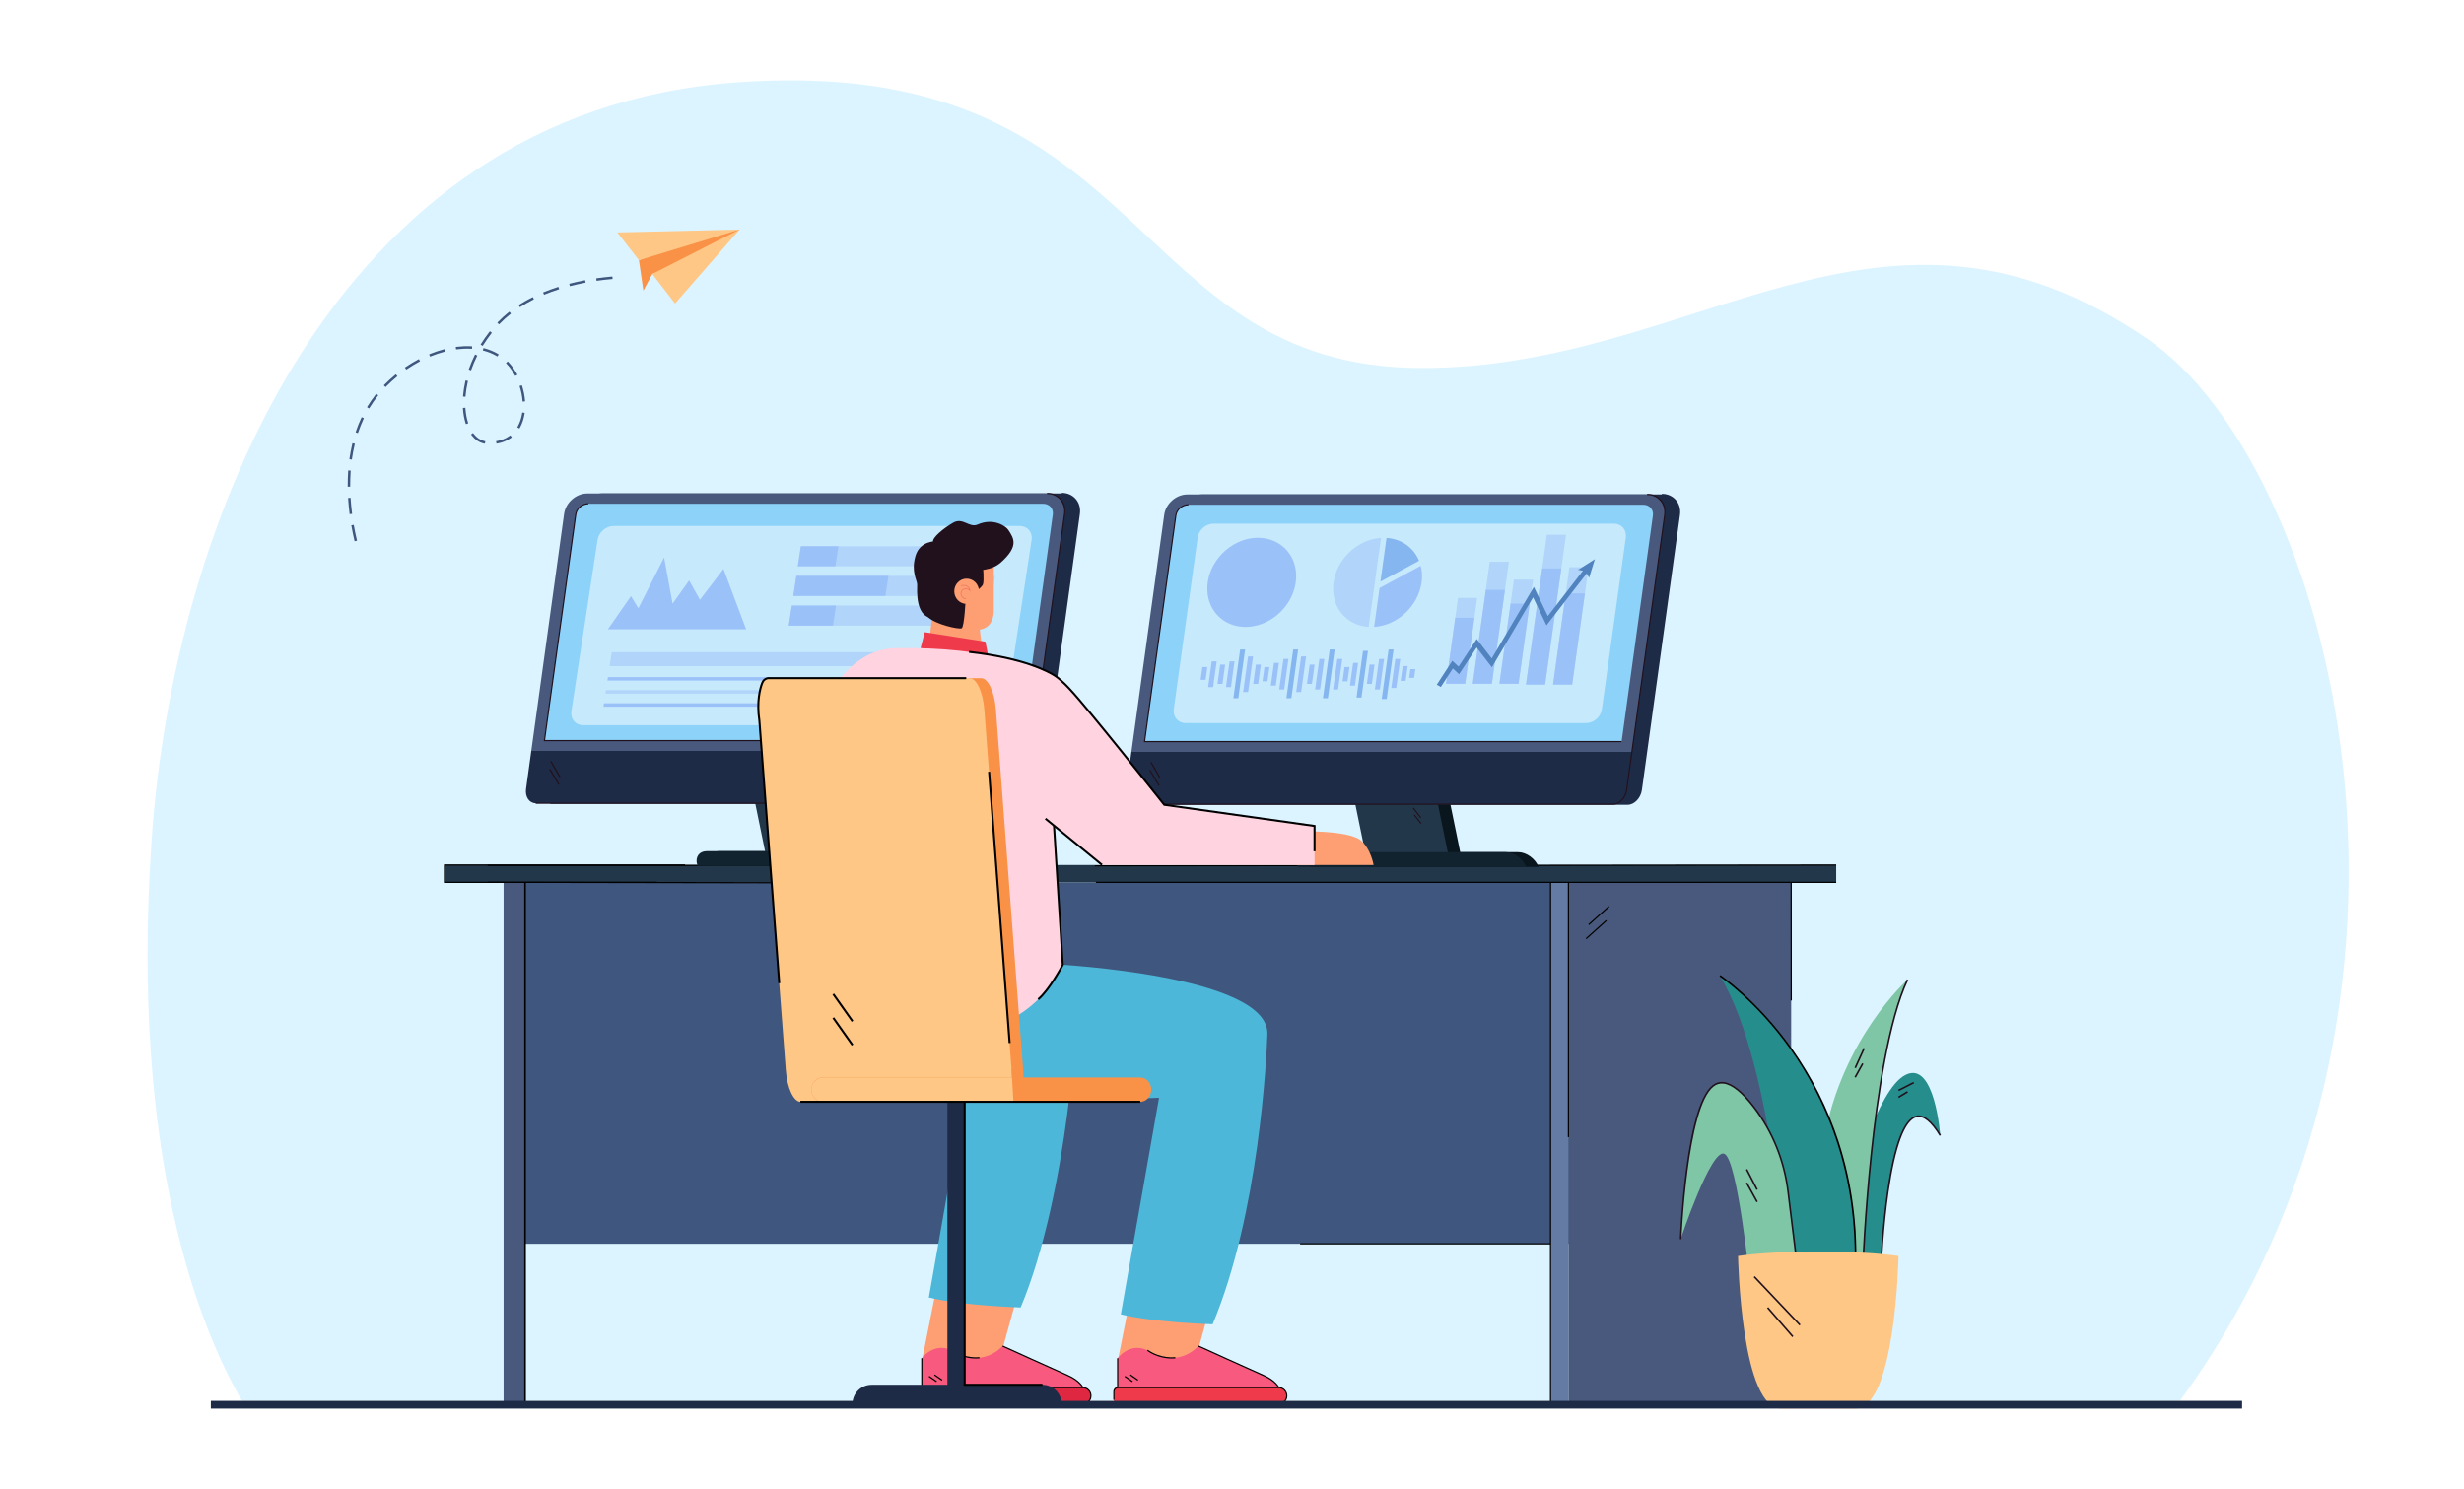 <?xml version="1.0" encoding="UTF-8"?><svg xmlns="http://www.w3.org/2000/svg" viewBox="0 0 3309.17 2000"><defs><style>.cls-1,.cls-2{fill:#9bc1f9;}.cls-3{fill:#3f567e;}.cls-4,.cls-5{fill:#fff;}.cls-6{fill:#647ba3;}.cls-7{fill:#258d8c;}.cls-8{isolation:isolate;}.cls-9{fill:#dcf4ff;}.cls-10{fill:#e02742;}.cls-11{fill:#f07162;}.cls-5,.cls-2{opacity:.5;}.cls-12{fill:#ef3a4c;}.cls-13{fill:#0a161e;}.cls-14{fill:#fe9f73;}.cls-15{fill:#5183bf;}.cls-16{fill:#f7597f;}.cls-17{fill:#8cd2f9;}.cls-18{fill:#f99247;}.cls-19{fill:#fec786;}.cls-20{fill:#1e2b46;}.cls-21{fill:#ffd4e0;}.cls-22{fill:#223749;}.cls-23{fill:#122330;}.cls-24{fill:#7fc6a6;}.cls-25{fill:#86b6ef;}.cls-26{fill:#4cb7d8;}.cls-27{fill:#49597d;}.cls-28{mix-blend-mode:multiply;}.cls-29{fill:#21111d;}</style></defs><g class="cls-8"><g id="Layer_1"><rect class="cls-4" width="3309.17" height="2000"/><g><path class="cls-9" d="M2927.6,1881.68c394.83-540.33,203.61-1257.67-43.61-1426.45-358.73-244.9-603.06,39.5-974.77,39.1-399.65-.43-363.18-425.14-921.92-383.54C443.06,151.32,232.01,711.45,203.58,1128.65c-28.97,425.17,65.07,655.77,121.36,753.03H2927.6Z"/><g class="cls-28"><path class="cls-9" d="M2502.14,982.76c-26.74-3.99-53.52-3.48-79.38,1.16l-36.18-54.09-40.85,17.63-40.85,17.63,14.53,63.43c-21.12,15.63-39.86,34.77-55.3,56.96l-63.84-12.66-16.42,41.35-16.42,41.35,55.14,34.58c-3.99,26.74-3.48,53.52,1.16,79.38l-54.09,36.18,17.63,40.85,17.63,40.85,63.43-14.53c15.63,21.12,34.77,39.86,56.96,55.3l-12.66,63.84,41.35,16.42,41.35,16.42,34.58-55.14c26.74,3.99,53.52,3.48,79.38-1.16l36.18,54.09,40.85-17.63,40.85-17.63-14.53-63.43c21.12-15.63,39.86-34.77,55.3-56.96l63.84,12.66,16.42-41.35,16.42-41.35-55.14-34.58c3.99-26.74,3.48-53.52-1.16-79.38l54.09-36.18-17.63-40.85-17.63-40.85-63.43,14.53c-15.63-21.12-34.77-39.86-56.96-55.3l12.66-63.84-41.35-16.42-41.35-16.42-34.58,55.14Zm119.03,305.07c-34.02,85.68-131.07,127.56-216.75,93.54-85.68-34.02-127.56-131.07-93.54-216.75,34.02-85.68,131.07-127.56,216.75-93.54,85.68,34.02,127.56,131.07,93.54,216.75Z"/></g><g class="cls-28"><path class="cls-9" d="M2810.02,660.88c-13.34-5-27.19-7.68-41.02-8.14l-12.69-31.84-22.99,4.59-22.99,4.59,.51,34.27c-12.6,5.73-24.36,13.53-34.75,23.26l-31.49-13.55-13.01,19.5-13.01,19.5,24.6,23.88c-5,13.34-7.68,27.19-8.14,41.02l-31.84,12.69,4.59,22.98,4.59,22.99,34.27-.51c5.73,12.6,13.52,24.36,23.26,34.75l-13.55,31.49,19.5,13.01,19.5,13.01,23.88-24.6c13.34,5,27.19,7.68,41.02,8.14l12.69,31.84,22.98-4.59,22.98-4.59-.51-34.27c12.6-5.73,24.36-13.52,34.75-23.26l31.49,13.55,13.01-19.5,13.01-19.5-24.6-23.88c5-13.34,7.68-27.19,8.14-41.02l31.84-12.69-4.59-22.98-4.59-22.99-34.27,.51c-5.73-12.6-13.53-24.36-23.26-34.75l13.55-31.49-19.5-13.01-19.5-13.01-23.88,24.6Zm27.75,170.25c-26.95,40.4-81.55,51.29-121.95,24.34-40.4-26.95-51.29-81.55-24.34-121.95,26.95-40.4,81.55-51.29,121.95-24.34,40.4,26.95,51.29,81.55,24.34,121.95Z"/></g><g class="cls-28"><path class="cls-9" d="M490.69,1500.74c-11.09-4.16-22.61-6.39-34.11-6.77l-10.55-26.48-19.11,3.81-19.11,3.81,.42,28.5c-10.48,4.76-20.25,11.25-28.9,19.34l-26.19-11.26-10.82,16.21-10.82,16.21,20.45,19.86c-4.16,11.09-6.39,22.61-6.77,34.11l-26.48,10.55,3.81,19.11,3.81,19.11,28.5-.42c4.76,10.48,11.25,20.25,19.34,28.9l-11.26,26.19,16.21,10.82,16.21,10.82,19.86-20.45c11.09,4.16,22.61,6.39,34.11,6.76l10.55,26.48,19.11-3.81,19.11-3.81-.42-28.5c10.48-4.76,20.25-11.25,28.9-19.34l26.19,11.26,10.82-16.21,10.82-16.21-20.45-19.86c4.16-11.09,6.39-22.61,6.76-34.11l26.48-10.55-3.81-19.11-3.81-19.11-28.5,.42c-4.76-10.48-11.25-20.25-19.34-28.9l11.26-26.19-16.21-10.82-16.21-10.82-19.86,20.45Zm23.08,141.56c-22.41,33.59-67.81,42.65-101.4,20.24-33.59-22.41-42.65-67.81-20.24-101.4,22.41-33.59,67.81-42.65,101.4-20.24,33.59,22.41,42.65,67.81,20.24,101.4Z"/></g><g class="cls-28"><path class="cls-9" d="M649.41,948.84c-23.46,.25-46.34,4.36-67.86,11.89l-38.43-41.38-32.59,20.72-32.59,20.72,21.16,52.35c-15.95,16.29-29.38,35.26-39.57,56.4l-56.44-2.09-8.39,37.69-8.39,37.69,51.99,22.06c.25,23.46,4.36,46.34,11.89,67.86l-41.38,38.43,20.72,32.58,20.72,32.59,52.36-21.16c16.29,15.95,35.26,29.38,56.4,39.57l-2.09,56.44,37.69,8.39,37.69,8.39,22.06-51.99c23.46-.25,46.34-4.36,67.86-11.89l38.43,41.38,32.59-20.71,32.59-20.71-21.16-52.36c15.95-16.29,29.38-35.26,39.56-56.4l56.44,2.09,8.39-37.69,8.39-37.69-51.99-22.06c-.25-23.46-4.36-46.34-11.89-67.86l41.38-38.43-20.71-32.59-20.72-32.59-52.36,21.16c-16.29-15.95-35.26-29.38-56.4-39.57l2.09-56.44-37.69-8.39-37.69-8.39-22.06,51.99Zm143.87,245.06c-17.39,78.09-94.79,127.3-172.88,109.91-78.09-17.39-127.3-94.79-109.91-172.88,17.39-78.09,94.79-127.3,172.88-109.91,78.09,17.39,127.3,94.79,109.91,172.88Z"/></g><rect class="cls-3" x="690.74" y="1185.16" width="1602.91" height="485.52" transform="translate(2984.4 2855.85) rotate(180)"/><rect class="cls-22" x="596.77" y="1161.88" width="1869.26" height="23.28" transform="translate(3062.8 2347.05) rotate(180)"/><rect class="cls-27" x="2106.43" y="1185.16" width="299.11" height="700.6"/><rect class="cls-6" x="2082.37" y="1185.16" width="24.07" height="700.6"/><rect class="cls-27" x="676.35" y="1185.16" width="28.79" height="700.6"/><rect x="1470.46" y="1161.6" width="995.57" height="1.62" transform="translate(-1.24 2.1) rotate(-.06)"/><rect x="654.97" y="1161.6" width="602.14" height="1.62"/><rect x="1471.79" y="1184.35" width="994.24" height="1.62"/><rect x="955.8" y="883.97" width="1.62" height="603.27" transform="translate(-230.69 2140.11) rotate(-89.9)"/><polygon points="596.23 1185.98 882.01 1185.98 882.01 1184.35 597.31 1184.35 597.31 1162.69 920.05 1162.69 920.05 1161.07 596.23 1161.07 596.23 1185.98"/><path d="M2404.84,1343.9h1.62s-.11-156.05-.11-158.74h-1.62c0,2.68,.11,158.74,.11,158.74Z"/><rect x="2081.55" y="1185.16" width="1.62" height="700.6"/><rect x="2105.62" y="1185.16" width="1.62" height="342.23"/><polygon points="2134.16 1242.64 2161.49 1218.16 2160.41 1216.95 2133.07 1241.43 2134.16 1242.64"/><polygon points="2130.69 1261.47 2158.03 1236.98 2156.94 1235.77 2129.61 1260.26 2130.69 1261.47"/><rect x="1746.09" y="1669.88" width="336.27" height="1.62"/><rect x="704.04" y="1185.16" width="2.19" height="700.6"/><g><path class="cls-13" d="M966.04,1143.33h78.15l-44.96-219.19h110.95l44.96,219.19h77.9c10.99,0,23.24,8.91,27.38,19.89h-306.79c-4.13-10.99,1.42-19.89,12.41-19.89Z"/><path class="cls-20" d="M726.18,1059.66l7.06-51.03,44.08-318.42c2.09-15.13,16.06-27.39,31.19-27.39h617.39l.11-.8c15.55,0,26.45,12.65,24.29,28.2l-51.14,369.45c-1.53,11.04-10.16,20.02-19.24,20.02H739.08l.11-.8c-8.65,0-14.48-8.6-13.01-19.22Z"/><polygon class="cls-22" points="1030.18 1156.59 1141.13 1156.59 1093.44 924.15 982.49 924.15 1030.18 1156.59"/><path class="cls-27" d="M713.52,1008.63l44.08-318.42c2.09-15.13,16.06-27.39,31.19-27.39h617.39c15.13,0,25.7,12.26,23.6,27.39l-44.08,318.42H713.52Z"/><path class="cls-20" d="M1385.7,1008.63l-7.06,51.03c-1.47,10.61-9.68,19.22-18.33,19.22H719.47c-8.65,0-14.48-8.6-13.01-19.22l7.06-51.03h672.18Z"/><path class="cls-17" d="M731.17,994.81l42.05-303.74c1.1-7.96,8.68-14.42,16.93-14.42h610.84c8.25,0,14.04,6.45,12.94,14.42l-42.05,303.74H731.17Z"/><path class="cls-23" d="M936.9,1163.23c-4.13-10.99,1.42-19.89,12.41-19.89h267c10.99,0,23.24,8.91,27.38,19.89h-306.79Z"/><path class="cls-29" d="M719.36,1079.68h640.84c9.08,0,17.72-8.98,19.24-20.02l51.14-369.45c2.15-15.55-8.75-28.2-24.29-28.2l-.22,1.61c14.66,0,24.94,11.93,22.91,26.59l-51.14,369.45c-1.41,10.15-9.22,18.41-17.42,18.41H719.58l-.22,1.61Z"/><polygon class="cls-29" points="751.35 1044.22 752.79 1043.29 740.44 1021.99 739 1022.92 751.35 1044.22"/><polygon class="cls-29" points="749.97 1054.3 751.39 1053.35 738.96 1032.63 737.53 1033.58 749.97 1054.3"/><polygon class="cls-29" points="1101.64 1097.57 1102.87 1096.78 1092.53 1083.46 1091.3 1084.25 1101.64 1097.57"/><polygon class="cls-29" points="1101.94 1105.23 1103.16 1104.42 1093.87 1092.69 1092.65 1093.5 1101.94 1105.23"/><path class="cls-29" d="M730.26,995.61h641.51l.22-1.61H732.09l41.94-302.94c1.04-7.51,8.22-13.61,16.02-13.61l.22-1.61c-8.68,0-16.68,6.83-17.85,15.22l-42.16,304.55Z"/><g><path class="cls-5" d="M1328.64,974.17H783.28c-10.39,0-17.53-8.41-15.94-18.79l35.16-230.11c1.59-10.38,11.29-18.79,21.68-18.79h545.36c10.39,0,17.53,8.41,15.94,18.79l-35.16,230.11c-1.59,10.38-11.29,18.79-21.68,18.79Z"/><g><polygon class="cls-2" points="1342.33 733.71 1075.6 733.71 1071.49 760.58 1338.22 760.58 1342.33 733.71"/><polygon class="cls-2" points="1336.23 773.59 1069.51 773.59 1065.4 800.45 1332.13 800.45 1336.23 773.59"/><polygon class="cls-2" points="1330.14 813.47 1063.41 813.47 1059.31 840.33 1326.04 840.33 1330.14 813.47"/><polygon class="cls-1" points="1126.02 733.71 1075.6 733.71 1071.49 760.58 1121.91 760.58 1126.02 733.71"/><polygon class="cls-1" points="1193.18 773.59 1069.51 773.59 1065.4 800.45 1189.07 800.45 1193.18 773.59"/><polygon class="cls-1" points="1122.78 813.47 1063.41 813.47 1059.31 840.33 1118.68 840.33 1122.78 813.47"/></g><polygon class="cls-1" points="816.43 845.28 1002.06 845.28 971.63 764.24 939.99 805.62 925.51 779.7 903.3 810.84 891.89 748.78 857.36 817.07 847.38 800.75 816.43 845.28"/><g><polygon class="cls-2" points="1317.72 894.78 818.74 894.78 821.61 876.05 1320.58 876.05 1317.72 894.78"/><polygon class="cls-1" points="1314.76 914.12 815.79 914.12 816.49 909.54 1315.46 909.54 1314.76 914.12"/><polygon class="cls-2" points="1312.07 931.7 813.1 931.7 813.8 927.11 1312.77 927.11 1312.07 931.7"/><polygon class="cls-1" points="1309.39 949.27 810.42 949.27 811.12 944.69 1310.09 944.69 1309.39 949.27"/></g></g></g><g><path class="cls-13" d="M1771.97,1144.65h78.15l-44.96-219.19h110.95l44.96,219.19h77.9c10.99,0,23.24,8.91,27.38,19.89h-306.79c-4.13-10.99,1.42-19.89,12.41-19.89Z"/><path class="cls-20" d="M1532.12,1060.98l7.06-51.03,44.08-318.42c2.09-15.13,16.06-27.39,31.19-27.39h617.39l.11-.8c15.55,0,26.45,12.65,24.29,28.2l-51.14,369.45c-1.53,11.04-10.16,20.02-19.24,20.02h-640.84l.11-.8c-8.65,0-14.48-8.6-13.01-19.22Z"/><polygon class="cls-22" points="1836.11 1157.91 1947.06 1157.91 1899.38 925.46 1788.43 925.46 1836.11 1157.91"/><path class="cls-27" d="M1519.46,1009.95l44.08-318.42c2.09-15.13,16.06-27.39,31.19-27.39h617.39c15.13,0,25.7,12.26,23.6,27.39l-44.08,318.42h-672.18Z"/><path class="cls-20" d="M2191.64,1009.95l-7.06,51.03c-1.47,10.61-9.68,19.22-18.33,19.22h-640.84c-8.65,0-14.48-8.6-13.01-19.22l7.06-51.03h672.18Z"/><path class="cls-17" d="M1537.11,996.12l42.05-303.74c1.1-7.96,8.68-14.42,16.93-14.42h610.84c8.25,0,14.04,6.45,12.94,14.42l-42.05,303.74h-640.71Z"/><path class="cls-23" d="M1742.83,1164.54c-4.13-10.99,1.42-19.89,12.41-19.89h267c10.99,0,23.24,8.91,27.38,19.89h-306.79Z"/><path class="cls-29" d="M1525.3,1081h640.84c9.08,0,17.72-8.98,19.24-20.02l51.14-369.45c2.15-15.55-8.75-28.2-24.29-28.2l-.22,1.61c14.66,0,24.94,11.93,22.91,26.59l-51.14,369.45c-1.41,10.15-9.22,18.41-17.42,18.41h-640.84l-.22,1.61Z"/><polygon class="cls-29" points="1557.29 1045.54 1558.73 1044.6 1546.37 1023.3 1544.94 1024.24 1557.29 1045.54"/><polygon class="cls-29" points="1555.9 1055.62 1557.33 1054.66 1544.89 1033.94 1543.47 1034.9 1555.9 1055.62"/><polygon class="cls-29" points="1907.58 1098.89 1908.81 1098.09 1898.47 1084.77 1897.24 1085.57 1907.58 1098.89"/><polygon class="cls-29" points="1907.87 1106.55 1909.09 1105.74 1899.8 1094.01 1898.59 1094.82 1907.87 1106.55"/><path class="cls-29" d="M1536.2,996.92h641.51l.22-1.61h-639.91l41.94-302.94c1.04-7.51,8.22-13.61,16.02-13.61l.22-1.61c-8.68,0-16.68,6.83-17.85,15.22l-42.16,304.55Z"/><g><path class="cls-5" d="M2130.21,971.29h-537.91c-10.25,0-17.38-8.42-15.93-18.8l32.11-230.33c1.45-10.39,10.93-18.8,21.18-18.8h537.91c10.25,0,17.38,8.42,15.93,18.8l-32.11,230.33c-1.45,10.39-10.93,18.8-21.18,18.8Z"/><g><polygon class="cls-2" points="2075.08 919.54 2049.43 919.54 2077.48 718.35 2103.13 718.35 2075.08 919.54"/><polygon class="cls-2" points="2039.41 918.41 2013.75 918.41 2033.25 778.59 2058.9 778.59 2039.41 918.41"/><polygon class="cls-2" points="2111.43 919.54 2085.77 919.54 2107.75 761.94 2133.4 761.94 2111.43 919.54"/><polygon class="cls-2" points="2003.58 918.41 1977.92 918.41 2000.76 754.61 2026.42 754.61 2003.58 918.41"/><polygon class="cls-2" points="1967.75 918.41 1942.09 918.41 1958.16 803.17 1983.81 803.17 1967.75 918.41"/><g><polygon class="cls-1" points="2075.08 919.54 2049.43 919.54 2071.17 763.59 2096.83 763.59 2075.08 919.54"/><polygon class="cls-1" points="2039.41 918.41 2013.75 918.41 2028.75 810.81 2054.41 810.81 2039.41 918.41"/><polygon class="cls-1" points="2111.43 919.54 2085.77 919.54 2102.84 797.13 2128.5 797.13 2111.43 919.54"/><polygon class="cls-1" points="2003.58 918.41 1977.92 918.41 1995.5 792.36 2021.15 792.36 2003.58 918.41"/><polygon class="cls-1" points="1967.75 918.41 1942.09 918.41 1954.45 829.73 1980.11 829.73 1967.75 918.41"/></g><polygon class="cls-15" points="2141.95 751.1 2119.31 765.4 2125.95 766.59 2078.76 827.54 2060.01 788.36 2003.41 884.47 1983.24 858.3 1958.87 895.36 1950.49 887.59 1929.61 919.67 1935.01 922.73 1951.18 897.89 1959.53 905.64 1983.13 869.74 2003.63 896.35 2058.97 802.37 2076.95 839.95 2131.01 770.13 2134.17 776.07 2141.95 751.1"/></g><g><polygon class="cls-1" points="1629.18 922.97 1622.52 922.97 1627.35 888.32 1634.01 888.32 1629.18 922.97"/><polygon class="cls-1" points="1641.77 918.64 1635.11 918.64 1638.74 892.65 1645.39 892.65 1641.77 918.64"/><polygon class="cls-1" points="1653.15 922.97 1646.49 922.97 1651.33 888.32 1657.98 888.32 1653.15 922.97"/><polygon class="cls-25" points="1663.06 937.87 1656.4 937.87 1665.54 872.36 1672.19 872.36 1663.06 937.87"/><polygon class="cls-1" points="1676.2 929.58 1669.54 929.58 1676.22 881.71 1682.87 881.71 1676.2 929.58"/><polygon class="cls-25" points="1783.37 937.87 1776.72 937.87 1785.85 872.36 1792.5 872.36 1783.37 937.87"/><polygon class="cls-1" points="1796.99 926.16 1790.33 926.16 1796.06 885.13 1802.71 885.13 1796.99 926.16"/><polygon class="cls-1" points="1809.67 915.22 1803.01 915.22 1805.68 896.07 1812.34 896.07 1809.67 915.22"/><polygon class="cls-1" points="1819.67 920.92 1813.01 920.92 1817.27 890.37 1823.93 890.37 1819.67 920.92"/><polygon class="cls-25" points="1828.45 937.02 1821.8 937.02 1830.55 874.27 1837.2 874.27 1828.45 937.02"/><polygon class="cls-1" points="1842.39 918.64 1835.73 918.64 1839.36 892.65 1846.01 892.65 1842.39 918.64"/><polygon class="cls-1" points="1853.12 926.16 1846.47 926.16 1852.19 885.13 1858.84 885.13 1853.12 926.16"/><polygon class="cls-25" points="1862.31 938.93 1855.65 938.93 1864.93 872.36 1871.59 872.36 1862.31 938.93"/><polygon class="cls-1" points="1875.15 924.11 1868.5 924.11 1873.93 885.13 1880.59 885.13 1875.15 924.11"/><polygon class="cls-1" points="1887.73 914.59 1881.07 914.59 1883.85 894.65 1890.51 894.65 1887.73 914.59"/><polygon class="cls-1" points="1899.17 910.51 1892.52 910.51 1894.16 898.73 1900.81 898.73 1899.17 910.51"/><polygon class="cls-1" points="1619.09 913.17 1612.43 913.17 1614.82 896.07 1621.47 896.07 1619.09 913.17"/><polygon class="cls-25" points="1734.29 937.87 1727.64 937.87 1736.77 872.36 1743.42 872.36 1734.29 937.87"/><polygon class="cls-1" points="1747.43 929.58 1740.78 929.58 1747.45 881.71 1754.11 881.71 1747.43 929.58"/><polygon class="cls-1" points="1689.71 918.64 1683.06 918.64 1686.68 892.65 1693.33 892.65 1689.71 918.64"/><polygon class="cls-1" points="1702.17 915.22 1695.52 915.22 1698.19 896.07 1704.84 896.07 1702.17 915.22"/><polygon class="cls-1" points="1761.92 918.64 1755.27 918.64 1758.89 892.65 1765.54 892.65 1761.92 918.64"/><polygon class="cls-1" points="1772.86 926.16 1766.2 926.16 1771.93 885.13 1778.58 885.13 1772.86 926.16"/><polygon class="cls-1" points="1713.36 920.92 1706.71 920.92 1710.97 890.37 1717.62 890.37 1713.36 920.92"/><polygon class="cls-1" points="1724.62 926.16 1717.97 926.16 1723.69 885.13 1730.34 885.13 1724.62 926.16"/></g><ellipse class="cls-1" cx="1681.13" cy="782.33" rx="63.83" ry="55.44" transform="translate(-53.62 1437.21) rotate(-45.64)"/><g><path class="cls-2" d="M1854.71,722.58c-31.19,1.94-59.3,27.94-63.73,59.75-4.44,31.81,16.43,57.81,47.07,59.75l16.66-119.49Z"/><path class="cls-25" d="M1853.93,781.27l51.86-28.05c-7.12-17.33-23.21-29.35-43.68-30.65l-8.18,58.69Z"/><path class="cls-1" d="M1852.72,789.93l-7.27,52.15c31.19-1.94,59.3-27.94,63.73-59.75,1.1-7.89,.63-15.42-1.15-22.32l-55.32,29.91Z"/></g></g></g><g><g><path class="cls-14" d="M1334.71,753.43v66.88s.94,22.61-18.84,25.43l3.69,30.16c1.37,11.21-5.33,21.95-16.1,25.36-5.27,1.67-11.55,2.88-18.68,2.88-22.61,0-34.86-16.96-36.74-25.43-1.88-8.48,3.77-48.99,3.77-48.99l-.69-19.9,2.57-77.12,81.02,20.72Z"/><path class="cls-29" d="M1256.33,736.42l15.77,22.33s47.79,18.56,72.28-3.42c24.49-21.98,16.96-32.54,9.78-43.54-3.54-5.42-20.44-16.47-41.16-7.27-11.31,5.02-19.68-9.96-32.87-2.43-13.19,7.54-28.75,20.59-27.01,25.75,1.74,5.16,3.21,8.58,3.21,8.58Z"/><path class="cls-29" d="M1257.28,727s-21.75-1.05-27.82,19.89c-6.07,20.93,2.09,31.9,2.3,38.14,.21,6.24-4.02,48.32,25.52,45.18l7.98-69.5-10.28-27.67,2.3-6.03Z"/><path class="cls-29" d="M1320.14,759.97s1.79,19.65,0,25.01c-1.79,5.36-23.23,19.65-23.23,19.65,0,0-1.79,37.52-5.36,39.3-3.57,1.79-35.25-5.11-45.32-15.06-10.06-9.95,.65-88.55,.65-88.55,0,0,8.93-10.72,17.87-12.51s51.81-5.36,50.02,0c-1.79,5.36,5.36,32.16,5.36,32.16Z"/><g><ellipse class="cls-14" cx="1298.18" cy="794.24" rx="16.6" ry="16.96"/><path class="cls-11" d="M1296.95,804.64c-3.45,0-5.75-2.65-6.51-5.29-.9-3.13,.13-6.17,2.62-7.75,3.68-2.33,7.01-.84,8.72,.31-.72-1.92-1.84-3.33-3.35-4.17-3.27-1.84-7.33-.5-7.37-.49-.24,.08-.5-.05-.58-.3-.08-.25,.05-.51,.29-.6,.18-.06,4.47-1.48,8.1,.55,2.09,1.17,3.52,3.25,4.24,6.18l.4,1.64-1.17-1.19c-.17-.17-4.11-4.09-8.78-1.13-2.58,1.64-2.81,4.62-2.22,6.68,.61,2.14,2.45,4.62,5.62,4.62,.03,0,.06,0,.1,0,.25,0,.46,.21,.46,.46,0,.26-.2,.47-.45,.48-.03,0-.07,0-.1,0Z"/></g></g><polygon class="cls-12" points="1326.91 879.6 1323.39 861.96 1241.93 849.18 1236.35 870.47 1272.87 879.6 1326.91 879.6"/><path class="cls-14" d="M1761.63,1116.69s52.34,.3,66.04,12.17c13.69,11.87,17.04,33.02,17.04,33.02h-103.47l20.39-45.19Z"/><g><polygon class="cls-14" points="1338.71 1839.99 1238.82 1824.36 1260.1 1717.7 1368.6 1731.68 1338.71 1839.99"/><g><path class="cls-10" d="M1237.18,1863.82h94l38.11-42.59,69.71,42.59h15.01c5.17,0,9.92,3.59,10.89,8.8,1.31,7.01-3.89,13.15-10.49,13.15h-218.57c-1.61,0-2.91-1.34-2.91-2.98v-14.61c0-2.41,1.9-4.36,4.25-4.36Z"/><path class="cls-16" d="M1238.02,1863.94v-39.58s15.83-21.86,39.93-10.7c0,0,36.46,26.53,68.6-5.58l79.81,36.32s21.88,7.5,27.81,19.54h-216.15Z"/><rect x="1237.22" y="1824.36" width="1.6" height="39.39"/><path d="M1310.63,1824.79c3.05,0,4.9-.27,4.95-.28l-.24-1.62c-.19,.03-19.03,2.74-36.94-9.91l-.91,1.35c12.84,9.06,26.15,10.46,33.13,10.46Z"/><polygon points="1257.44 1856.55 1258.33 1855.19 1248.14 1848.13 1247.25 1849.5 1257.44 1856.55"/><polygon points="1264.75 1854.55 1265.64 1853.19 1255.45 1846.14 1254.56 1847.5 1264.75 1854.55"/><path d="M1461.85,1883.86c2.58-2.25,4.06-5.52,4.06-8.99,0-6.5-5.16-11.79-11.5-11.79h-216.11c-3.4,0-6.16,2.84-6.16,6.32v10.94h1.6v-10.94c0-2.58,2.05-4.68,4.56-4.68h216.11c5.46,0,9.9,4.55,9.9,10.15,0,2.99-1.27,5.81-3.5,7.74l1.03,1.25Z"/><path d="M1453.69,1864.24l1.45-.7c-.18-.39-4.56-9.59-20.89-16.74-16.05-7.02-86.66-39.15-87.37-39.47l-.65,1.5c.71,.32,71.33,32.45,87.39,39.48,15.72,6.88,20.03,15.84,20.07,15.93Z"/></g></g><g><polygon class="cls-14" points="1601.74 1839.99 1501.85 1824.36 1523.14 1717.7 1631.63 1731.68 1601.74 1839.99"/><g><path class="cls-12" d="M1500.22,1863.82h94l38.11-42.59,69.71,42.59h15.01c5.17,0,9.92,3.59,10.89,8.8,1.31,7.01-3.89,13.15-10.49,13.15h-218.57c-1.61,0-2.91-1.34-2.91-2.98v-14.61c0-2.41,1.9-4.36,4.25-4.36Z"/><path class="cls-16" d="M1501.05,1863.94v-39.58s15.83-21.86,39.93-10.7c0,0,36.46,26.53,68.6-5.58l79.81,36.32s21.88,7.5,27.81,19.54h-216.15Z"/><rect x="1500.25" y="1824.36" width="1.6" height="39.39"/><path d="M1573.66,1824.79c3.05,0,4.9-.27,4.95-.28l-.24-1.62c-.19,.03-19.03,2.74-36.94-9.91l-.91,1.35c12.84,9.06,26.15,10.46,33.13,10.46Z"/><polygon points="1520.48 1856.55 1521.37 1855.19 1511.17 1848.13 1510.28 1849.5 1520.48 1856.55"/><polygon points="1527.79 1854.55 1528.68 1853.19 1518.49 1846.14 1517.59 1847.5 1527.79 1854.55"/><path d="M1724.89,1883.86c2.58-2.25,4.06-5.52,4.06-8.99,0-6.5-5.16-11.79-11.5-11.79h-216.11c-3.4,0-6.16,2.84-6.16,6.32v10.94h1.6v-10.94c0-2.58,2.05-4.68,4.56-4.68h216.11c5.46,0,9.9,4.55,9.9,10.15,0,2.99-1.27,5.81-3.5,7.74l1.03,1.25Z"/><path d="M1716.73,1864.24l1.45-.7c-.18-.39-4.56-9.59-20.89-16.74-16.05-7.02-86.66-39.15-87.37-39.47l-.65,1.5c.71,.32,71.33,32.45,87.39,39.48,15.72,6.88,20.03,15.84,20.07,15.93Z"/></g></g><path class="cls-26" d="M1441.7,1322.74c-25.39-67.81-104.36-83.96-104.36-83.96,0,0-168.69-22.36-196.29,24.12-56.93,95.87,1.71,176.74,51.84,187.87,12.18,2.71,32.75,1.17,55.88,1.87,18.62,.56,50.05-.71,50.05-.71l-51.38,290.92c45.81,11.1,123.29,13.35,123.29,13.35,62.41-148.13,81.51-405.33,70.98-433.47Z"/><path class="cls-26" d="M1702.13,1389.12c2.55-78.92-282.55-93.71-282.55-93.71,0,0-160.47-56.36-188.08-9.87-56.93,95.87,1.7,176.74,51.84,187.87,12.18,2.71,32.76,1.08,55.88,1.87,66.38,2.27,158.87,1.02,172.96,.8l.02,.03,44.42-1.55-51.38,290.92c45.81,11.1,123.29,13.35,123.29,13.35,62.41-148.13,72.62-359.69,73.59-389.72Z"/><path class="cls-21" d="M1765.43,1109.44l-201.83-28.43s-125.08-159.19-142.13-170.56c-17.06-11.37-90.96-42.64-218.88-39.8-127.92,2.84-150.66,278.58-150.66,278.58,0,0,201.47,231.72,210.36,233.1,121.37,18.84,165.03-86.44,165.03-86.44l-11.78-186.73,64.49,52.73h285.41v-52.44Z"/><path d="M1194.97,1309.77c.83-.06,1.47-.75,1.47-1.59-.57-69.04-3.6-363.25-3.59-364.28,0-.87-.69-1.58-1.57-1.59-.89,0-1.58,.69-1.59,1.57,0,1.03,3.02,295.26,3.59,364.33,0,.87,.72,1.57,1.59,1.57,.03,0,.07,0,.1,0Z"/><path class="cls-18" d="M1337.48,952.86l36.7,485.16c1.75,23.16-4.14,41.93-13.16,41.93h-270.58c-9.02,0-17.75-18.77-19.5-41.93l-36.7-485.16c-1.75-23.16,4.14-41.93,13.16-41.93h270.58c9.02,0,17.75,18.77,19.5,41.93Z"/><path class="cls-19" d="M1321.93,952.86l36.7,485.16c1.75,23.16-4.14,41.93-13.16,41.93h-270.58c-9.02,0-17.75-18.77-19.5-41.93l-36.7-485.16c-1.75-23.16,4.14-41.93,13.16-41.93h270.58c9.02,0,17.75,18.77,19.5,41.93Z"/><path class="cls-18" d="M1531.35,1447.33h-426.97c-8.15,0-14.76,7.3-14.76,16.31s6.61,16.31,14.76,16.31h426.97c8.15,0,14.76-7.3,14.76-16.31s-6.61-16.31-14.76-16.31Z"/><path class="cls-19" d="M1358.21,1447.33h-252.85c-8.69,0-15.74,7.3-15.74,16.31s7.05,16.31,15.74,16.31h252.85c.44,0,2.39,.04,2.81,0,8.08-.69,12.93-7.76,12.93-16.31,0-9.01-7.05-16.31-15.74-16.31Z"/><polygon class="cls-18" points="1358.41 1435.09 1361.03 1479.95 1390.36 1479.95 1372.4 1447.33 1358.41 1435.09"/><path class="cls-20" d="M1400.02,1860.06h-104.46v-380.11h-23.21v380.11h-101.75c-14.2,0-25.71,11.51-25.71,25.71h280.82c0-14.2-11.51-25.71-25.71-25.71Z"/><path d="M1045.15,1320.78l-26.68-352.68c-3.86-25.6,.78-43.08,3.89-51.21,2.62-6.85,8.71-7.79,11.69-7.32h263.61v2.74h-263.84l-.12-.02c-.25-.04-6.28-.95-8.78,5.58-3.01,7.88-7.5,24.84-3.73,49.92l26.69,352.78-2.73,.21Z"/><rect x="1340.69" y="1036.22" width="2.74" height="365.37" transform="translate(-88.12 104.71) rotate(-4.33)"/><rect x="1074.89" y="1478.58" width="456.46" height="2.74"/><rect x="1130.61" y="1331.27" width="2.74" height="44.73" transform="translate(-573.89 902.3) rotate(-35.28)"/><rect x="1130.61" y="1363.16" width="2.74" height="44.73" transform="translate(-592.32 908.19) rotate(-35.28)"/><polygon points="1400.02 1861.43 1294.19 1861.43 1294.19 1479.95 1296.93 1479.95 1296.93 1858.69 1400.02 1858.69 1400.02 1861.43"/><path d="M1764.06,1143.47h2.74v-35.22l-202.46-28.52c-6.57-8.28-103.99-131.06-126.11-154.41-.43-.49-11.38-12.74-20.77-18.87-8.34-5.44-41.33-23.85-115.9-32.19l-.3,2.72c73.97,8.27,106.5,26.4,114.71,31.76,9.08,5.93,20.14,18.3,20.25,18.43,22.72,23.99,125.29,153.38,126.32,154.69l.34,.43,201.19,28.34v32.84Z"/><path d="M1395.22,1343.38c16-13.76,32.61-45.51,33.3-46.86l.18-.34-11.81-187.11-2.73,.17,11.76,186.35c-1.84,3.48-17.74,33.03-32.48,45.71l1.79,2.08Z"/><rect x="1440.68" y="1081.79" width="2.74" height="98.1" transform="translate(-346.09 1531.9) rotate(-50.75)"/></g><g><path class="cls-3" d="M479.49,726.23l-3.25,.76-.38-1.62c-1.4-5.95-2.65-12.05-3.74-18.12l-.29-1.64,3.28-.59,.29,1.64c1.07,6.01,2.32,12.05,3.7,17.94l.38,1.62Zm-6.62-36.02l-3.31,.41-.2-1.65c-.76-6.16-1.35-12.36-1.75-18.41l-.11-1.66,3.33-.22,.11,1.66c.39,5.99,.98,12.12,1.73,18.22l.2,1.65Zm203.7-96.82h0c-2.56,.96-5.28,1.71-8.11,2.22l-1.64,.3-.59-3.28,1.64-.3c2.63-.47,5.16-1.16,7.52-2.05h0c3.11-1.17,6.02-2.72,8.65-4.6l1.36-.97,1.94,2.71-1.36,.97c-2.86,2.05-6.03,3.73-9.41,5Zm-25.46,2.64l-1.62-.39c-6.08-1.45-11.41-5.05-15.86-10.7l-1.03-1.31,2.62-2.06,1.03,1.31c3.97,5.04,8.69,8.25,14.01,9.52l1.62,.39-.77,3.24Zm46.55-20.46l-2.93-1.6,.8-1.46c2.69-4.93,4.58-10.6,5.6-16.83l.27-1.65,3.29,.54-.27,1.64c-1.08,6.61-3.09,12.63-5.97,17.89l-.8,1.46Zm-227.35,78.15h-3.33v-1.66c-.02-6.27,.18-12.49,.58-18.5l.11-1.66,3.33,.23-.11,1.66c-.4,5.93-.6,12.08-.58,18.27v1.67Zm158.53-85.06l-3.19,.98-.49-1.59c-1.72-5.6-2.85-11.79-3.36-18.42l-.13-1.66,3.32-.25,.13,1.66c.49,6.38,1.57,12.33,3.22,17.69l.49,1.59Zm76.35-29.54l-3.32,.29-.14-1.66c-.52-5.9-1.69-11.84-3.5-17.66l-.49-1.59,3.18-.99,.49,1.59c1.87,6.05,3.1,12.23,3.63,18.36l.15,1.66Zm-232.62,78.15l-3.3-.48,.24-1.65c.91-6.2,2.07-12.33,3.46-18.21l.38-1.62,3.24,.77-.38,1.62c-1.37,5.78-2.51,11.81-3.41,17.92l-.24,1.65Zm152.57-84.34l-3.32-.29,.15-1.66c.52-6.01,1.5-12.2,2.9-18.38l.37-1.63,3.25,.74-.37,1.63c-1.36,6.03-2.32,12.07-2.83,17.93l-.14,1.66Zm66.83-27.96l-.81-1.46c-1.15-2.07-2.4-4.09-3.69-6.02-2.05-3.04-4.34-5.9-6.82-8.49l-1.15-1.21,2.41-2.3,1.15,1.21c2.6,2.72,5.01,5.73,7.17,8.92,1.35,2,2.64,4.1,3.84,6.26l.81,1.46-2.91,1.62Zm-211.26,76.79l-3.15-1.08,.54-1.58c2.02-5.91,4.34-11.7,6.9-17.22l.7-1.51,3.02,1.4-.7,1.51c-2.51,5.41-4.79,11.1-6.77,16.89l-.54,1.58Zm151.94-84.3l-3.14-1.12,.56-1.57c2.05-5.75,4.48-11.5,7.22-17.1l.73-1.5,3,1.46-.73,1.5c-2.69,5.49-5.07,11.13-7.08,16.76l-.56,1.57Zm-136.92,51.22l-2.84-1.74,.87-1.42c3.23-5.28,6.79-10.41,10.59-15.24l1.03-1.31,2.62,2.06-1.03,1.31c-3.72,4.73-7.21,9.75-10.37,14.92l-.87,1.42Zm172.33-69.84l-1.44-.83c-5.04-2.91-10.61-5.19-16.56-6.8l-1.61-.44,.87-3.22,1.61,.43c6.22,1.68,12.06,4.08,17.35,7.13l1.44,.83-1.66,2.89Zm-150.2,41.08l-2.37-2.35,1.17-1.18c4.34-4.37,8.95-8.58,13.69-12.51l1.28-1.06,2.13,2.57-1.28,1.06c-4.66,3.86-9.19,8-13.45,12.29l-1.17,1.18Zm130.39-55.28l-2.82-1.77,.88-1.41c3.24-5.17,6.82-10.29,10.62-15.2l1.02-1.32,2.63,2.04-1.02,1.32c-3.74,4.82-7.25,9.85-10.43,14.93l-.89,1.41Zm-14.32,3.91l-1.66-.08c-5.8-.3-11.88-.07-18.07,.68l-1.66,.2-.4-3.31,1.65-.2c6.38-.77,12.65-1.01,18.64-.7l1.66,.09-.17,3.33Zm-88.24,27.9l-1.86-2.76,1.38-.93c5.15-3.48,10.5-6.7,15.89-9.59l1.47-.79,1.57,2.94-1.47,.79c-5.29,2.83-10.54,6-15.6,9.41l-1.38,.93Zm52.32-24.26l-1.61,.43c-5.71,1.53-11.51,3.47-17.24,5.77l-1.55,.62-1.24-3.09,1.55-.62c5.84-2.35,11.78-4.34,17.62-5.9l1.61-.43,.86,3.22Zm72.28-36.49l-2.39-2.32,1.16-1.2c4.23-4.35,8.86-8.55,13.77-12.48l1.3-1.04,2.08,2.6-1.3,1.04c-4.8,3.84-9.33,7.95-13.46,12.2l-1.16,1.19Zm152.45-60.95l-1.66,.15c-6.05,.53-12.17,1.23-18.19,2.08l-1.65,.23-.46-3.3,1.65-.23c6.07-.85,12.25-1.55,18.36-2.1l1.66-.15,.29,3.32Zm-36.27,4.91l-1.64,.32c-6.06,1.17-12.06,2.51-17.86,3.99l-1.61,.41-.82-3.23,1.62-.41c5.85-1.49,11.92-2.84,18.04-4.03l1.64-.32,.63,3.27Zm-88.14,32.98l-1.78-2.82,1.41-.89c5.08-3.22,10.51-6.29,16.14-9.14l1.49-.75,1.5,2.97-1.49,.75c-5.53,2.8-10.87,5.82-15.86,8.98l-1.41,.89Zm52.65-24.14l-1.59,.51c-5.88,1.9-11.57,3.96-17.18,6.23l-1.54,.63-1.25-3.09,1.55-.63c5.68-2.3,11.45-4.39,17.4-6.31l1.58-.51,1.02,3.17Z"/><g><path class="cls-18" d="M864.06,390.39l11.94-22.42s78.7-27.53,79.69-28.36c1-.83,37.65-31.31,37.65-31.31l-52.86,9.1-82.4,32.09,5.97,40.9Z"/><polygon class="cls-19" points="829.07 312.25 993.35 308.3 858.09 349.49 829.07 312.25"/><polygon class="cls-19" points="876 367.97 906.6 407.68 993.35 308.3 876 367.97"/></g></g><g><g><path class="cls-7" d="M2605.78,1525.15s-7.25-101.03-46.47-81.42c-39.22,19.61-71.19,148.35-75.45,152.19-4.26,3.84-2.98,121.49-2.98,121.49l45.61-23.01s12.14-281.23,79.29-169.24Z"/><path class="cls-24" d="M2561.82,1315.97s-87.88,78.63-111.86,213.44c-23.98,134.81,51.79,174.49,51.79,174.49,0,0,10.78-283.47,60.06-387.94Z"/><path class="cls-7" d="M2398.81,1722.1s-14.71-286.99-88.88-411.42c0,0,130.22,77.69,173.4,281.61,2.43,11.48,3.87,24.24,5.71,36.53,1.91,12.79,3.06,24.11,2.76,35.41-.52,19.97-3.29,37.13-4.1,49.74-7.03,108.96-88.9,8.14-88.9,8.14Z"/><path class="cls-24" d="M2401.32,1600.23c-5.05-40.92-20.58-79.92-45.55-112.73-18.04-23.7-38.92-41.71-55.22-28.86-36.23,28.56-43.48,205.9-43.48,205.9,0,0,40.92-122.77,58.83-114.67,17.9,8.1,34.53,174.78,34.53,174.78l66.93,5.54-16.03-129.97Z"/><path d="M2492.61,1712.08c2.75-62.66-5.11-122.79-23.36-178.74-14.6-44.76-35.84-86.96-63.14-125.41-46.48-65.48-95.11-97.84-95.6-98.16l-1.19,1.81c.48,.32,48.83,32.5,95.08,97.68,42.67,60.14,92.23,161.47,86.04,302.72l2.16,.09Z"/><path class="cls-29" d="M2502.84,1703.95c.03-.71,2.8-71.8,11.55-154.73,8.07-76.49,23.02-178.96,48.41-232.78l-1.96-.92c-25.52,54.1-40.52,156.83-48.61,233.49-8.76,83-11.53,154.16-11.56,154.87l2.16,.08Z"/><path class="cls-29" d="M2527.57,1694.44c.02-.46,2.08-46.68,8.87-93.52,8.93-61.58,21.84-96.23,37.33-100.21,9.15-2.34,19.6,6.07,31.09,25l1.85-1.12c-12.04-19.84-23.3-28.58-33.48-25.97-16.64,4.27-29.74,38.59-38.93,102.01-6.81,46.94-8.87,93.26-8.89,93.72l2.16,.09Z"/><path class="cls-29" d="M2416.28,1730.33l2.15-.27-16.03-129.97c-5.12-41.47-20.94-80.63-45.76-113.25-15.72-20.65-29.68-31.88-41.49-33.39-5.58-.71-10.71,.75-15.26,4.33-15.26,12.03-27.28,50.5-35.73,114.37-6.28,47.4-8.14,91.89-8.16,92.34l2.16,.09c.07-1.77,7.64-177.16,43.07-205.09,4.07-3.21,8.67-4.52,13.65-3.89,11.22,1.43,24.69,12.38,40.04,32.55,24.59,32.31,40.27,71.11,45.34,112.2l16.03,129.97Z"/><rect class="cls-29" x="2351.69" y="1568.84" width="2.17" height="30.67" transform="translate(-464.43 1254.72) rotate(-27.28)"/><rect class="cls-29" x="2351.69" y="1587.15" width="2.17" height="29.15" transform="translate(-480.84 1333.94) rotate(-28.85)"/><rect class="cls-29" x="2483.04" y="1420.07" width="29" height="2.17" transform="translate(168.98 3104.96) rotate(-65.51)"/><rect class="cls-29" x="2486.09" y="1436.82" width="21.11" height="2.17" transform="translate(28.83 2924.76) rotate(-61.01)"/><rect class="cls-29" x="2548.47" y="1458.5" width="22.97" height="2.17" transform="translate(-383.64 1321.6) rotate(-27.01)"/><rect class="cls-29" x="2548.69" y="1468.92" width="14.17" height="2.17" transform="translate(-391.71 1542.44) rotate(-31.31)"/></g><path class="cls-19" d="M2549.72,1687.1s-3.82,209.81-60.02,204.89h-95.48c-56.2,4.92-60.02-204.89-60.02-204.89,53.18-8.04,162.33-8.04,215.51,0Z"/><rect class="cls-29" x="2385.57" y="1702.47" width="2.17" height="89.31" transform="translate(-547.64 2119.29) rotate(-43.43)"/><rect class="cls-29" x="2389.79" y="1750.12" width="2.17" height="51.52" transform="translate(-578.58 2004.74) rotate(-41.01)"/></g><rect class="cls-20" x="283.16" y="1881.68" width="2727.97" height="10.39"/></g></g></g></svg>
